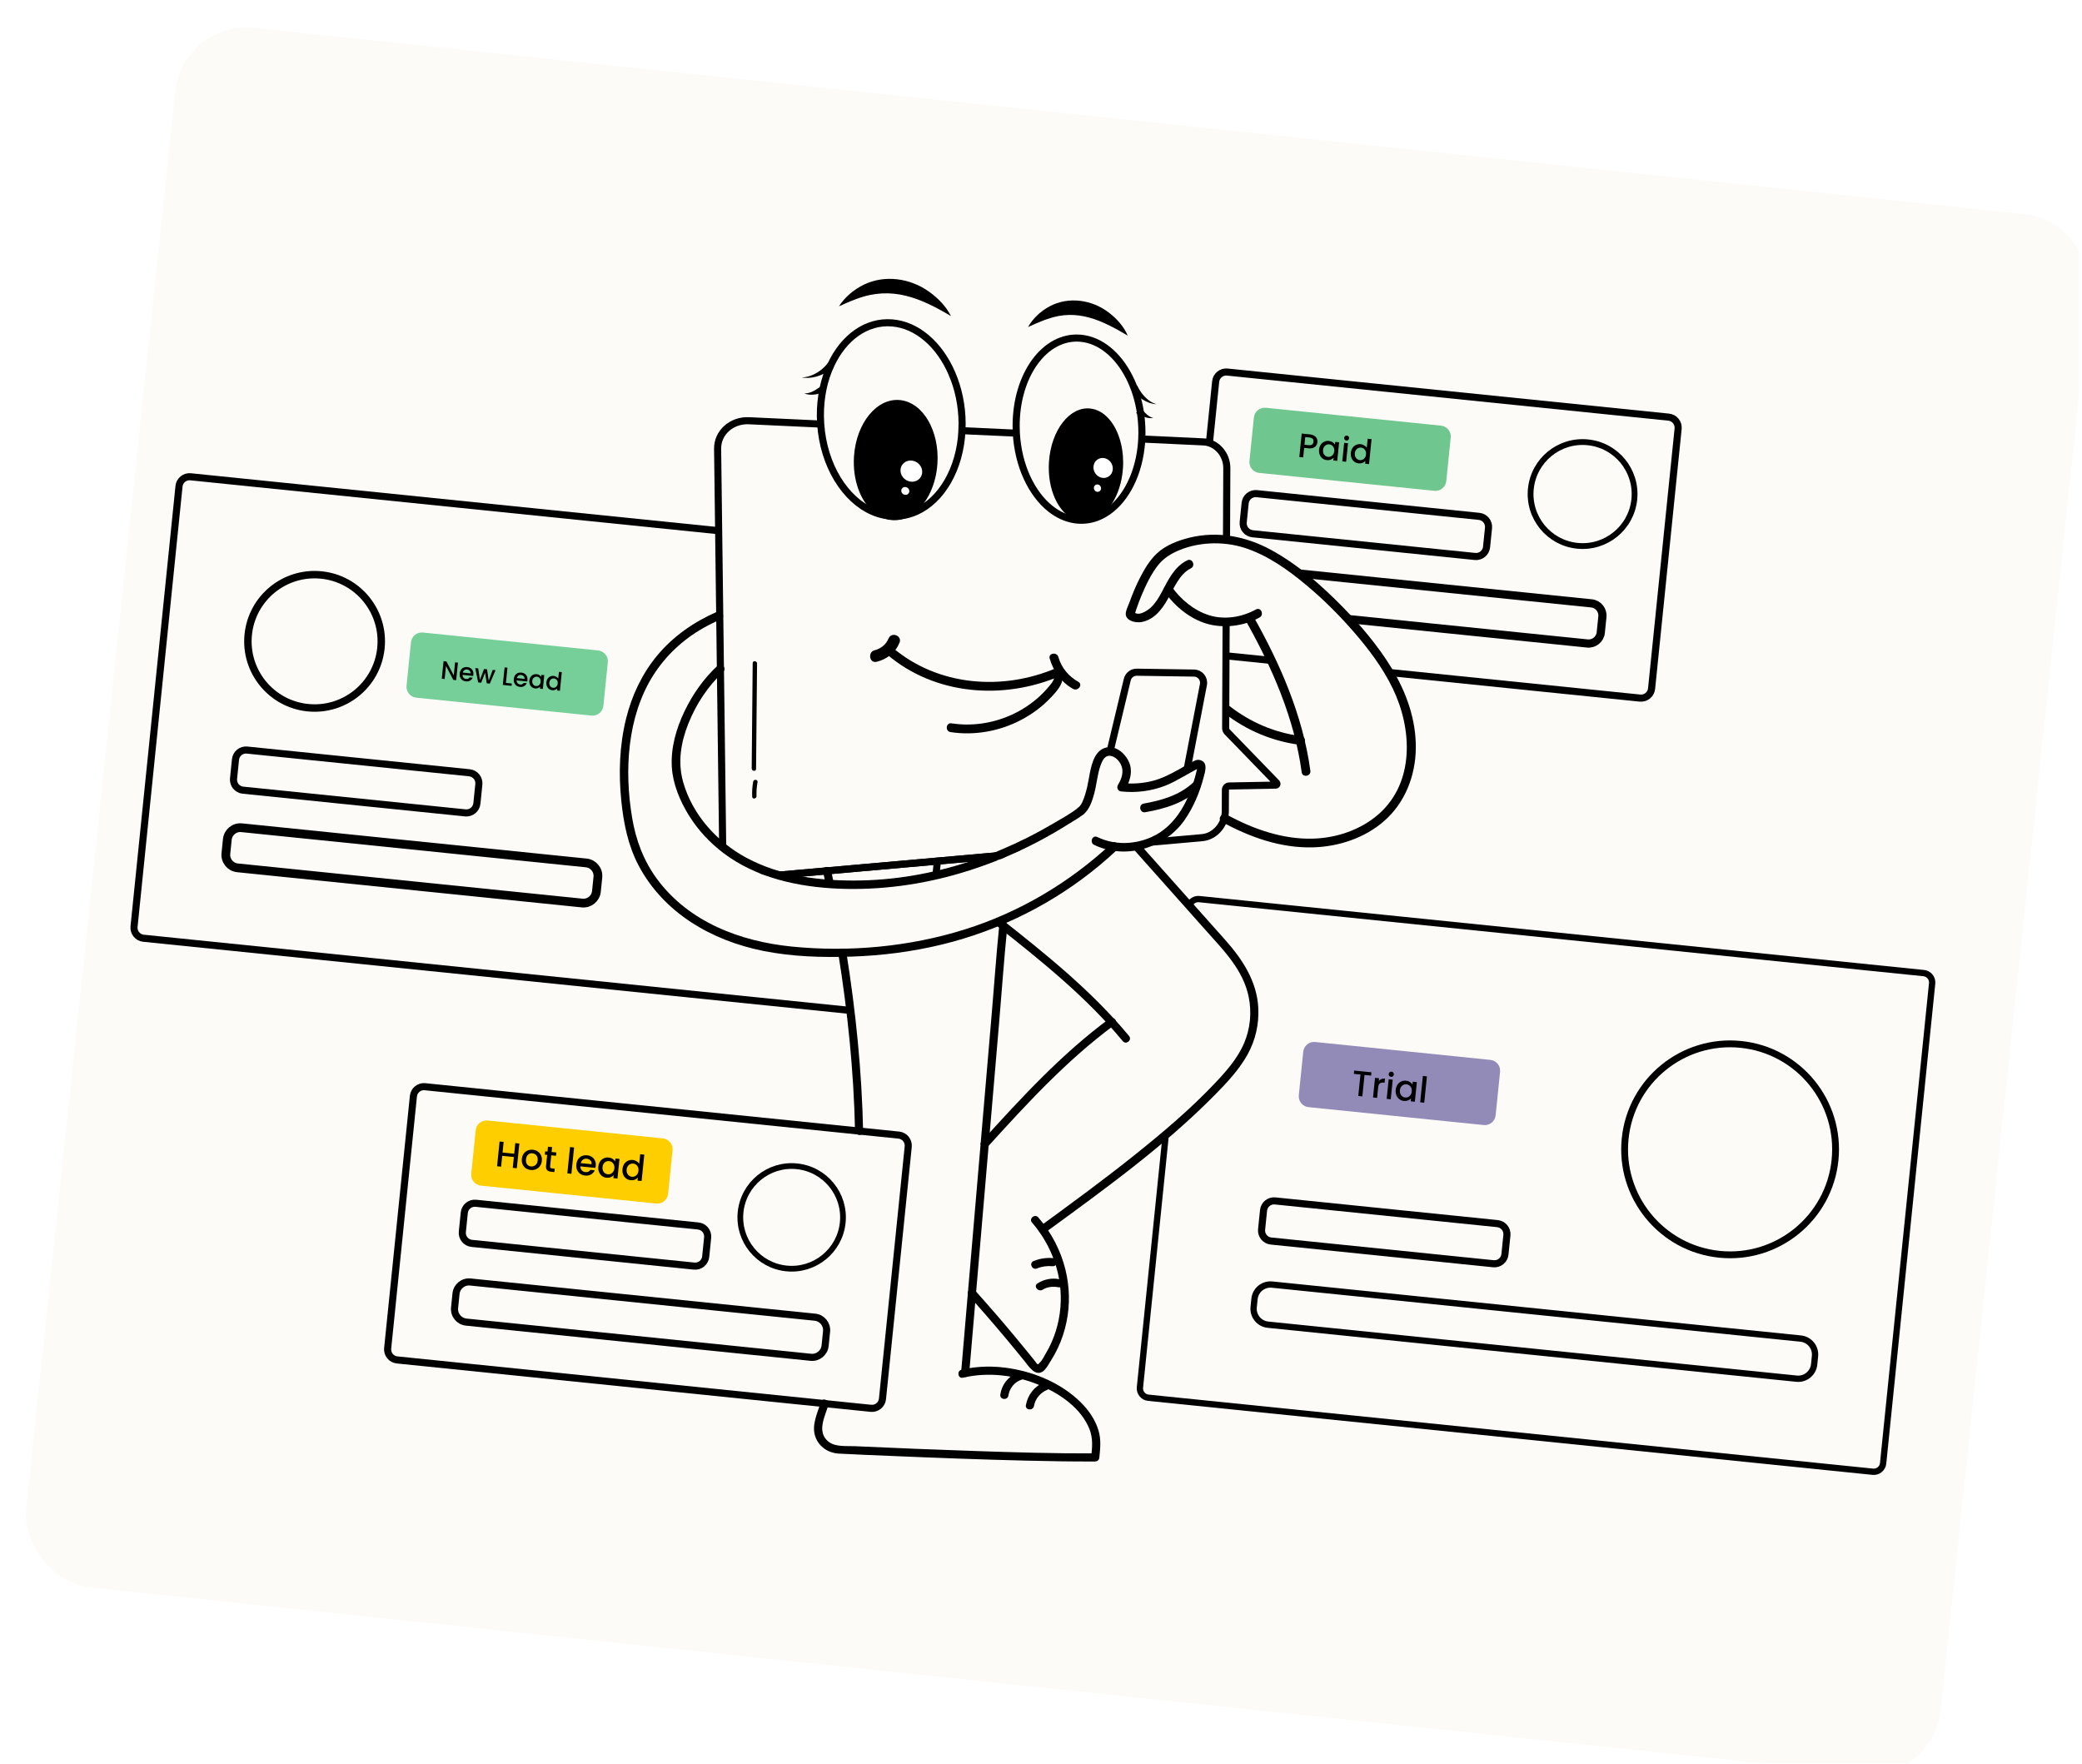 <svg width="582" height="493" viewBox="0 0 582 493" fill="none" xmlns="http://www.w3.org/2000/svg">
<g clip-path="url(#clip0_124_10471)">
<g filter="url(#filter0_d_124_10471)">
<rect x="46.062" y="0.695" width="538.153" height="438.321" rx="20" transform="rotate(6.005 46.062 0.695)" fill="#FDFBF8"/>
</g>
<g clip-path="url(#clip1_124_10471)">
<path d="M284.105 121.079L268.904 120.38L268.902 120.379" stroke="black" stroke-width="1.968" stroke-miterlimit="10"/>
<path d="M318.97 125.109C317.982 133.574 314.058 140.493 308.737 143.611C308.45 143.78 308.16 143.938 307.866 144.081C306.042 144.99 304.075 145.462 302.015 145.415C301.497 145.404 300.982 145.359 300.473 145.285C298.013 144.922 295.683 143.836 293.591 142.166C288.339 137.97 284.605 130.131 284.105 121.079C284.072 120.433 284.054 119.786 284.052 119.13C284.009 104.757 292.128 93.731 301.976 94.534C307.594 94.992 312.534 99.215 315.667 105.386C317.138 108.278 318.208 111.597 318.767 115.153C319.059 117.023 319.215 118.957 319.212 120.94C319.213 121.539 319.197 122.128 319.17 122.714C319.129 123.523 319.062 124.322 318.97 125.109Z" stroke="black" stroke-width="1.983" stroke-miterlimit="10"/>
<path d="M256.088 142.993C254.715 143.606 253.272 144.013 251.77 144.189C251.114 144.267 250.441 144.3 249.76 144.285C248.894 144.266 248.043 144.171 247.207 144.007C246.116 143.792 245.05 143.458 244.014 143.013C236.194 139.658 230.21 130.046 229.418 118.533C229.366 117.804 229.34 117.062 229.33 116.316C229.304 113.668 229.559 111.117 230.058 108.723C230.558 106.301 231.312 104.046 232.271 101.998L232.271 101.993C235.815 94.385 242.182 89.669 249.382 90.259C256.482 90.835 262.643 96.432 266.07 104.332C266.07 104.334 266.072 104.334 266.069 104.336C267.88 108.5 268.924 113.307 268.948 118.354C268.949 118.372 268.949 118.389 268.947 118.409C268.947 118.409 268.947 118.41 268.947 118.413C268.951 119.077 268.936 119.733 268.902 120.38L268.904 120.38C268.375 131.038 263.229 139.805 256.088 142.993Z" stroke="black" stroke-width="1.983" stroke-miterlimit="10"/>
<path d="M265.832 88.353C257.267 83.262 249.368 79.881 239.592 83.497C239.294 83.615 238.393 83.956 238.093 84.061C237.593 84.282 237.1 84.494 236.586 84.701C235.911 84.996 235.249 85.326 234.523 85.606C236.189 83.046 238.608 80.983 241.467 79.571C247.38 76.713 254.481 77.777 259.729 81.548C262.234 83.346 264.448 85.59 265.832 88.355L265.832 88.353Z" fill="black"/>
<path d="M315.246 93.812C308.052 89.542 301.189 86.18 292.836 89.162C291.627 89.546 290.415 90.082 289.247 90.576C288.641 90.848 288.039 91.148 287.38 91.402C288.751 88.99 290.852 87.014 293.407 85.63C298.751 82.788 305.285 83.772 309.994 87.396C312.214 89.104 314.135 91.231 315.244 93.81L315.246 93.812Z" fill="black"/>
<path d="M233.015 102.65C230.746 104.604 227.716 105.897 224.695 105.578L224.123 105.508C224.32 105.491 224.79 105.445 224.979 105.429C225.16 105.401 225.626 105.3 225.812 105.267C228.094 104.667 230.122 103.207 231.527 101.338L233.015 102.652L233.015 102.65Z" fill="black"/>
<path d="M230.558 109.577C228.761 110.17 226.585 110.732 224.782 109.94C226.387 110.059 227.813 109.144 229.068 108.258C229.239 108.13 229.427 107.986 229.566 107.861L230.56 109.58L230.558 109.577Z" fill="black"/>
<path d="M317.885 107.746C318.683 109.47 319.889 111.054 321.472 112.136C322.016 112.503 322.623 112.778 323.267 112.987C320.412 112.809 317.927 110.916 316.174 108.754L317.885 107.746Z" fill="black"/>
<path d="M318.933 113.991C319.569 114.884 320.362 115.786 321.303 116.382C321.626 116.578 321.978 116.745 322.381 116.789C321.583 117.026 320.683 116.806 319.906 116.546C319.08 116.256 318.344 115.909 317.58 115.445L318.93 113.993L318.933 113.991Z" fill="black"/>
<path d="M217.53 244.632L231.19 243.42L232.168 243.335L240.649 242.584L262.037 240.69L275.332 239.513L278.862 239.201L278.865 239.201" stroke="black" stroke-width="1.983" stroke-miterlimit="10"/>
<path d="M319.17 122.713L319.588 122.731L336.429 123.519C340.042 123.687 342.956 126.989 342.943 130.851L342.856 150.859" stroke="black" stroke-width="1.983" stroke-miterlimit="10"/>
<path d="M342.752 173.837L342.716 181.697L342.711 182.612L342.709 183.309L342.621 203.517C342.621 203.913 342.768 204.284 343.023 204.552L356.882 218.863C357.081 219.069 356.927 219.446 356.639 219.454L345.418 219.665L343.575 219.7C343.02 219.71 342.554 220.211 342.548 220.801L342.524 226.719C342.521 227.406 342.423 228.078 342.241 228.72C341.427 231.607 338.949 233.883 336.035 234.139L321.46 235.43" stroke="black" stroke-width="1.983" stroke-miterlimit="10"/>
<path d="M202.017 236.779L201.991 234.635L201.797 219.415L201.538 198.946L201.531 198.387L201.472 193.922L201.383 186.95L200.892 148.342L200.601 125.452C200.549 120.904 204.516 117.378 209.377 117.605L229.418 118.533" stroke="black" stroke-width="1.983" stroke-miterlimit="10"/>
<path d="M295.365 186.701C280.246 193.196 262.175 191.818 249.412 180.94C248.204 179.912 246.761 181.906 247.96 182.929C261.381 194.366 280.509 195.76 296.385 188.942C297.841 188.317 296.824 186.076 295.365 186.701Z" fill="black"/>
<path d="M294.532 188.861C295.165 189.824 293.447 191.589 292.903 192.239C291.989 193.325 290.986 194.328 289.91 195.254C287.749 197.115 285.331 198.641 282.735 199.82C277.492 202.198 271.661 203.056 265.968 202.188C264.402 201.949 264.155 204.396 265.718 204.635C272.426 205.659 279.419 204.397 285.418 201.246C288.332 199.717 291.028 197.764 293.329 195.408C295.295 193.393 298.385 190.259 296.441 187.308C295.57 185.985 293.669 187.549 294.534 188.862L294.532 188.861Z" fill="black"/>
<path d="M301.426 190.574C298.731 189.072 296.704 186.642 295.86 183.653C295.435 182.148 293.002 182.535 293.432 184.063C294.448 187.651 296.692 190.731 299.975 192.56C301.344 193.323 302.807 191.343 301.427 190.572L301.426 190.574Z" fill="black"/>
<path d="M313.494 134.003C313.328 134.822 313.121 135.617 312.878 136.378C311.809 139.721 310.026 142.44 307.865 144.081C306.966 144.771 306.001 145.268 304.995 145.548C304.227 145.764 303.434 145.851 302.631 145.794C302.071 145.754 301.521 145.649 300.992 145.471C300.818 145.416 300.643 145.354 300.472 145.284C295.853 143.428 292.713 136.762 293.228 129.08C293.819 120.243 299.013 113.573 304.761 114.187C306.559 114.378 308.197 115.263 309.575 116.657C310.853 117.947 311.908 119.677 312.663 121.698C312.978 122.541 313.242 123.436 313.449 124.37C313.653 125.303 313.8 126.277 313.883 127.282C313.981 128.452 313.994 129.663 313.91 130.895C313.838 131.966 313.695 133.002 313.494 134.003Z" fill="black"/>
<path d="M305.676 130.354C305.52 131.884 306.605 133.322 308.096 133.566C309.579 133.809 310.904 132.772 311.059 131.252C311.214 129.733 310.142 128.295 308.66 128.042C307.172 127.789 305.833 128.822 305.677 130.352L305.676 130.354Z" fill="white"/>
<path d="M305.79 136.288C305.732 136.853 306.133 137.382 306.683 137.467C307.234 137.553 307.725 137.168 307.783 136.605C307.84 136.043 307.442 135.515 306.892 135.426C306.342 135.338 305.848 135.723 305.79 136.288Z" fill="white"/>
<path d="M256.089 142.993C254.873 144.031 253.526 144.769 252.104 145.138C251.242 145.369 250.348 145.458 249.442 145.395C248.811 145.353 248.189 145.237 247.593 145.048C246.297 144.661 245.093 143.962 244.015 143.013C240.483 139.903 238.304 134.095 238.723 127.612C239.332 118.218 245.147 111.154 251.63 111.831C258.023 112.501 262.649 120.456 262.045 129.608C261.669 135.323 259.342 140.224 256.089 142.993Z" fill="black"/>
<path d="M251.946 137.048C251.885 137.645 252.337 138.208 252.956 138.301C253.574 138.394 254.123 137.987 254.183 137.393C254.244 136.798 253.795 136.235 253.176 136.14C252.558 136.045 252.007 136.451 251.946 137.048Z" fill="white"/>
<path d="M251.734 131.203C251.569 132.824 252.795 134.353 254.469 134.616C256.137 134.877 257.616 133.785 257.78 132.174C257.944 130.564 256.733 129.038 255.067 128.767C253.396 128.492 251.9 129.583 251.734 131.203Z" fill="white"/>
<path d="M210.406 185.356C210.314 195.171 210.219 204.986 210.127 214.803C210.118 215.588 211.343 215.721 211.35 214.928C211.442 205.113 211.537 195.298 211.63 185.481C211.638 184.696 210.413 184.563 210.406 185.356Z" fill="black"/>
<path d="M210.538 218.493C210.287 219.892 210.206 221.286 210.266 222.706C210.3 223.493 211.513 223.283 211.479 222.501C211.424 221.197 211.532 219.903 211.762 218.618C211.901 217.838 210.677 217.718 210.538 218.493Z" fill="black"/>
<path d="M248.39 178.457C247.714 180.109 246.25 181.322 244.521 181.744C242.482 182.238 243.007 185.479 245.068 184.979C247.936 184.283 250.321 182.405 251.451 179.647C252.252 177.689 249.193 176.506 248.393 178.457L248.39 178.457Z" fill="black"/>
<path d="M278.378 258.574C290.925 268.458 303.64 278.649 313.855 291.017C314.788 292.146 316.55 290.711 315.617 289.582C305.282 277.071 292.413 266.741 279.72 256.741C278.569 255.834 277.234 257.674 278.381 258.577L278.378 258.574Z" fill="black"/>
<path d="M276.235 320.409C287.221 308.306 298.354 296.219 311.559 286.48C312.738 285.611 311.298 283.852 310.124 284.718C296.767 294.571 285.513 306.826 274.401 319.069C273.418 320.153 275.263 321.482 276.238 320.409L276.235 320.409Z" fill="black"/>
<path d="M292.175 344.526C308.617 332.509 325.386 320.488 339.716 305.93C343.057 302.535 346.46 298.901 348.768 294.701C350.948 290.737 351.966 286.289 351.742 281.773C351.37 274.252 347.274 268.09 342.431 262.655C334.456 253.702 326.481 244.75 318.505 235.798C317.534 234.707 315.768 236.139 316.744 237.233C323.535 244.855 330.323 252.477 337.111 260.099C342.054 265.648 347.52 271.087 349.061 278.663C349.939 282.988 349.508 287.477 347.79 291.545C345.954 295.887 342.643 299.592 339.429 302.978C332.626 310.144 324.994 316.58 317.291 322.749C308.639 329.68 299.684 336.223 290.735 342.765C289.551 343.63 290.992 345.387 292.17 344.526L292.175 344.526Z" fill="black"/>
<path d="M288.485 341.718C294.125 348.261 297.151 356.792 296.428 365.447C296.053 369.944 294.693 374.374 292.375 378.255C291.877 379.092 291.286 380.376 290.532 380.997C290.23 381.245 290.441 381.41 289.963 381.268C289.85 381.234 289.404 380.568 289.378 380.533C288.985 380.043 288.592 379.555 288.2 379.065C286.672 377.17 285.129 375.287 283.569 373.419C279.985 369.119 276.317 364.887 272.579 360.719L272.827 361.553C272.976 360.097 270.715 359.864 270.566 361.322C270.466 362.306 271.809 363.267 272.394 363.927C273.39 365.048 274.383 366.175 275.368 367.307C277.231 369.446 279.074 371.6 280.897 373.774C282.764 376 284.612 378.246 286.436 380.507C287.531 381.865 289.459 384.945 291.619 383.259C292.541 382.54 293.255 381.141 293.866 380.165C294.534 379.098 295.144 377.991 295.686 376.855C296.812 374.497 297.618 372.002 298.144 369.445C299.125 364.674 299 359.654 297.843 354.926C296.515 349.507 293.884 344.515 290.243 340.293C289.288 339.187 287.524 340.619 288.482 341.728L288.485 341.718Z" fill="black"/>
<path d="M289.865 354.555C291.261 353.987 292.714 353.8 294.212 353.928C295.709 354.056 295.903 351.794 294.443 351.667C292.545 351.503 290.689 351.768 288.924 352.485C287.569 353.037 288.511 355.104 289.865 354.555Z" fill="black"/>
<path d="M291.456 360.494C292.786 359.658 294.381 359.531 295.892 359.819C297.403 360.107 297.549 357.832 296.123 357.558C293.977 357.146 291.861 357.573 290.022 358.73C288.785 359.509 290.233 361.261 291.457 360.491L291.456 360.494Z" fill="black"/>
<path d="M279.333 258.659C278.515 266.669 277.963 274.716 277.278 282.739C276.592 290.762 275.886 299.026 275.193 307.172C273.803 323.444 272.416 339.716 271.024 355.988C270.235 365.218 269.448 374.447 268.661 383.677C268.537 385.133 270.798 385.369 270.922 383.908C272.311 367.596 273.708 351.282 275.102 334.969C276.493 318.684 277.883 302.402 279.272 286.117C280.045 277.045 280.67 267.947 281.595 258.887C281.744 257.431 279.483 257.198 279.334 258.656L279.333 258.659Z" fill="black"/>
<path d="M233.071 246.89C232.822 245.67 232.569 244.45 232.312 243.232C232.013 241.807 229.767 242.173 230.07 243.611C230.327 244.829 230.58 246.05 230.829 247.269C231.121 248.699 233.364 248.329 233.071 246.89Z" fill="black"/>
<path d="M234.33 266.469C236.954 282.866 238.663 299.423 239.014 316.031C239.045 317.476 241.307 317.724 241.276 316.262C240.918 299.446 239.226 282.693 236.57 266.089C236.339 264.646 234.095 265.018 234.328 266.469L234.33 266.469Z" fill="black"/>
<path d="M229.448 391.918C228.489 395.087 226.701 398.499 228.002 401.812C229.058 404.497 231.617 406.148 234.447 406.306C239.316 406.575 244.194 406.752 249.066 406.96C261.679 407.497 274.298 407.972 286.921 408.274C293.297 408.428 299.675 408.543 306.053 408.512C306.666 408.508 307.231 408.162 307.299 407.497C307.564 404.898 307.843 402.438 307.083 399.881C306.19 396.877 304.377 394.221 302.165 392.029C296.886 386.797 289.634 383.665 282.361 382.48C277.879 381.75 273.238 381.813 268.808 382.844C267.392 383.174 267.756 385.42 269.188 385.086C276.394 383.411 284.043 384.395 290.817 387.265C296.403 389.633 302.231 393.629 304.552 399.476C305.585 402.077 305.311 404.561 305.035 407.263L306.282 406.248C294.986 406.301 283.683 405.958 272.394 405.579C261.105 405.2 250.14 404.748 239.018 404.24C236.628 404.132 233.499 404.525 231.543 402.93C228.249 400.243 230.584 395.976 231.565 392.738C231.986 391.344 229.871 390.512 229.446 391.913L229.448 391.918Z" fill="black"/>
<path d="M281.895 390.056C282.194 387.974 283.701 386.168 285.746 385.592C287.138 385.201 286.779 382.953 285.366 383.35C282.306 384.21 280.088 386.659 279.634 389.825C279.426 391.275 281.688 391.503 281.895 390.056Z" fill="black"/>
<path d="M289.041 392.988C289.421 390.886 290.874 389.229 292.834 388.44C294.19 387.893 293.249 385.824 291.893 386.37C289.162 387.469 287.301 389.88 286.78 392.757C286.519 394.197 288.783 394.421 289.041 392.988Z" fill="black"/>
<path d="M301.409 225.756C299.335 227.446 296.81 228.783 294.511 230.138C292.211 231.493 289.673 232.883 287.186 234.133C284.7 235.382 282.339 236.466 279.861 237.509C279.579 237.629 279.291 237.738 279.011 237.863C278.367 238.148 279.453 237.68 278.665 238.032C278.155 238.262 277.595 238.435 277.073 238.639C275.772 239.146 274.464 239.634 273.146 240.095C262.752 243.732 251.752 245.877 240.732 246.107C229.831 246.334 218.44 245.015 208.702 239.792C200.408 235.342 193.526 227.716 190.955 218.554C189.407 213.035 190.335 207.48 192.435 202.227C194.581 196.853 197.866 191.802 202.13 187.868C203.247 186.838 201.758 184.997 200.634 186.032C196.716 189.645 193.611 194.073 191.318 198.873C189.028 203.667 187.48 209.052 187.801 214.404C188.087 219.159 190.086 223.915 192.573 227.92C195.089 231.973 198.381 235.524 202.182 238.407C211.401 245.399 223.143 247.946 234.501 248.403C246.144 248.873 257.826 247.267 268.977 243.917C272.041 242.996 275.069 241.96 278.052 240.794C278.34 240.68 278.631 240.568 278.918 240.452C278.64 240.364 278.687 240.337 279.06 240.367L279.353 240.276C280.133 240.074 280.946 239.62 281.686 239.303C283.168 238.665 284.635 237.999 286.091 237.302C289.016 235.902 291.883 234.387 294.688 232.76C296.126 231.925 297.549 231.064 298.955 230.179C300.263 229.355 301.701 228.568 302.901 227.59C304.101 226.612 302.589 224.791 301.405 225.753L301.409 225.756Z" fill="black"/>
<path d="M200.469 170.993C193.985 173.807 188.11 177.893 183.597 183.367C179.429 188.421 176.599 194.487 175.026 200.827C173.151 208.388 172.889 216.259 173.692 223.987C174.336 230.177 175.567 236.329 178.492 241.88C185.493 255.166 198.915 262.894 213.291 265.784C221.391 267.413 229.745 267.665 237.983 267.391C246.496 267.108 254.985 266.034 263.267 264.021C279.485 260.081 294.643 252.5 307.462 241.801C309.097 240.435 310.69 239.023 312.248 237.57C313.36 236.536 311.869 234.692 310.752 235.733C298.993 246.683 285.027 254.987 269.677 259.799C254.256 264.634 237.478 266.187 221.405 264.59C206.928 263.151 192.541 257.731 183.657 245.684C179.894 240.579 177.752 234.819 176.708 228.602C175.574 221.857 175.261 214.946 176.076 208.147C176.892 201.349 178.927 194.566 182.626 188.735C186.095 183.266 190.913 178.773 196.541 175.577C198.129 174.676 199.771 173.874 201.448 173.147C202.845 172.541 201.869 170.384 200.466 170.992L200.469 170.993Z" fill="black"/>
<path d="M366.297 215.444C364.241 200.157 357.833 185.44 350.267 172.121C349.491 170.756 347.242 171.76 348.029 173.141C355.496 186.287 361.844 200.766 363.874 215.856C364.084 217.426 366.512 217.018 366.299 215.446L366.297 215.444Z" fill="black"/>
<path d="M331.877 156.616C328.292 158.406 326.608 161.986 324.829 165.365C324.001 166.934 323.048 168.546 321.741 169.772C320.702 170.744 318.097 172.476 316.857 170.933L317.051 172.154C317.851 169.459 318.883 166.812 320.053 164.259C320.978 162.247 322.021 160.273 323.334 158.484C324.767 156.531 326.501 155.244 328.693 154.214C334.496 151.483 341.709 151.169 347.802 153.102C354.288 155.156 360.036 159.262 365.208 163.583C369.865 167.474 374.191 171.778 378.182 176.347C382.473 181.258 386.467 186.528 389.32 192.417C394.764 203.646 395.523 218.678 385.371 227.58C380.374 231.961 373.672 234.219 367.075 234.413C358.605 234.661 350.312 231.752 342.971 227.728C341.598 226.977 340.135 228.957 341.519 229.714C349.322 233.99 358.003 237.097 367.011 236.852C374.185 236.657 381.475 234.256 386.925 229.487C392.758 224.38 395.668 216.893 395.774 209.226C395.885 201.166 393.126 193.479 388.961 186.664C385.13 180.397 380.325 174.741 375.186 169.511C369.264 163.481 362.758 157.764 355.305 153.705C348.324 149.901 340.36 148.37 332.541 150.282C329.31 151.072 325.775 152.418 323.331 154.754C321.358 156.642 319.94 159.027 318.7 161.438C317.546 163.676 316.578 166.013 315.723 168.381C315.392 169.3 314.366 171.205 314.787 172.22C315.413 173.738 317.584 174.086 318.986 173.885C320.595 173.656 322.122 172.774 323.297 171.679C325.999 169.166 327.18 165.681 329.104 162.631C330.078 161.084 331.237 159.686 332.9 158.857C334.312 158.151 333.302 155.909 331.879 156.619L331.877 156.616Z" fill="black"/>
<path d="M342.34 199.407C348.526 204.205 355.712 207.206 363.475 208.212C365.047 208.414 365.295 205.967 363.725 205.764C356.379 204.814 349.641 201.957 343.789 197.418C342.533 196.444 341.089 198.436 342.338 199.404L342.34 199.407Z" fill="black"/>
<path d="M305.857 236.16C314.67 240.398 325.678 237.091 331.162 229.172C333.656 225.572 335.392 221.407 336.487 217.176C336.898 215.594 337.731 213.11 335.523 212.471C334.519 212.181 333.738 212.719 332.893 213.192C331.721 213.846 330.546 214.5 329.372 215.154C327.03 216.458 324.698 217.654 322.079 218.304C319.298 218.997 316.455 219.169 313.608 218.858L314.445 220.734C315.737 218.638 316.597 216.179 315.864 213.738C315.016 210.906 311.915 207.998 308.761 209.083C305.606 210.168 304.901 214.698 304.38 217.595C304.106 219.122 303.8 220.639 303.325 222.118C302.931 223.339 302.438 224.918 301.405 225.762C300.221 226.727 301.717 228.561 302.901 227.599C304.576 226.235 305.344 223.796 305.883 221.793C306.577 219.206 306.749 216.462 307.649 213.937C308.096 212.687 308.821 211.033 310.419 211.273C311.744 211.472 312.829 212.614 313.372 213.782C314.239 215.656 313.566 217.672 312.538 219.34C312.075 220.091 312.431 221.112 313.375 221.216C317.581 221.675 321.84 221.131 325.785 219.595C327.583 218.896 329.241 217.935 330.922 216.999C331.908 216.449 332.896 215.9 333.882 215.348C334.102 215.224 334.419 215.098 334.608 214.942C334.617 214.936 335.086 214.504 334.817 214.667L334.688 214.579C334.653 214.749 334.619 214.916 334.581 215.085C334.516 215.383 334.449 215.678 334.377 215.974C332.612 223.136 329.011 230.772 321.951 233.948C317.114 236.125 311.531 236.27 306.72 233.956C305.344 233.294 304.497 235.507 305.862 236.163L305.857 236.16Z" fill="black"/>
<path d="M320.134 227.034C325.569 226.086 331.109 224.434 335.2 220.544C336.342 219.459 334.797 217.543 333.647 218.637C329.846 222.25 324.772 223.725 319.724 224.609C318.168 224.88 318.568 227.307 320.134 227.034Z" fill="black"/>
<path d="M351.08 170.355C347.133 172.541 342.271 173.325 337.909 171.947C333.731 170.628 329.979 167.485 327.496 163.935C326.587 162.636 324.684 164.197 325.589 165.489C328.355 169.443 332.703 173.016 337.396 174.355C342.088 175.695 347.66 175.055 352.1 172.595C353.476 171.833 352.469 169.587 351.08 170.357L351.08 170.355Z" fill="black"/>
<path d="M310.3 210.054L315.116 189.968C315.413 188.735 316.522 187.874 317.791 187.892L333.787 188.138C335.471 188.164 336.723 189.704 336.403 191.358L331.823 215.14" stroke="black" stroke-width="1.983" stroke-miterlimit="10"/>
<path d="M278.862 239.202C273.242 241.477 267.479 243.307 261.633 244.643C252.603 246.718 243.374 247.625 234.163 247.209C233.425 247.176 232.687 247.135 231.949 247.079C227.077 246.745 222.21 245.998 217.53 244.633L231.19 243.421L232.168 243.336L240.649 242.585L262.037 240.691L275.332 239.514L278.862 239.202Z" stroke="black" stroke-width="1.983" stroke-miterlimit="10"/>
<path d="M261.634 244.644L262.037 240.691" stroke="black" stroke-width="1.983" stroke-miterlimit="10"/>
<path d="M355.325 184.599L342.712 183.311" stroke="black" stroke-width="1.983" stroke-miterlimit="10"/>
<path d="M200.892 148.344L53.278 133.27C51.662 133.105 50.206 134.291 50.041 135.906L37.469 259.019C37.304 260.634 38.49 262.091 40.106 262.256L237.719 282.436" stroke="black" stroke-width="1.983" stroke-miterlimit="10"/>
<path d="M86.046 197.811C96.288 198.857 105.439 191.402 106.485 181.16C107.53 170.918 100.075 161.767 89.833 160.721C79.591 159.675 70.44 167.13 69.394 177.372C68.348 187.614 75.803 196.765 86.046 197.811Z" stroke="black" stroke-width="2.079" stroke-miterlimit="10"/>
<path d="M131.219 216.004L69.065 209.657C67.443 209.492 65.994 210.672 65.828 212.294L65.283 217.632C65.117 219.253 66.298 220.702 67.92 220.868L130.075 227.215C131.696 227.381 133.145 226.2 133.311 224.578L133.856 219.241C134.022 217.619 132.841 216.17 131.219 216.004Z" stroke="black" stroke-width="1.983" stroke-miterlimit="10"/>
<path d="M163.875 241.204L67.542 231.366C65.541 231.162 63.752 232.619 63.548 234.62L63.143 238.583C62.939 240.584 64.396 242.373 66.397 242.577L162.73 252.414C164.732 252.619 166.52 251.162 166.725 249.16L167.129 245.198C167.334 243.196 165.877 241.408 163.875 241.204Z" stroke="black" stroke-width="2.448" stroke-miterlimit="10"/>
<path d="M167.188 181.806L118.222 176.805C116.55 176.634 115.056 177.851 114.885 179.523L113.644 191.679C113.473 193.351 114.69 194.844 116.362 195.015L165.329 200.015C167.001 200.186 168.494 198.969 168.665 197.297L169.906 185.142C170.077 183.47 168.86 181.976 167.188 181.806Z" fill="#76CE99"/>
<path d="M127.515 190.121L126.713 190.039L124.671 186.138L124.297 189.793L123.495 189.711L123.995 184.81L124.798 184.892L126.841 188.786L127.213 185.139L128.016 185.221L127.515 190.121ZM132.333 188.557C132.318 188.703 132.296 188.833 132.265 188.949L129.3 188.646C129.292 188.958 129.382 189.219 129.569 189.428C129.756 189.636 130 189.756 130.301 189.787C130.733 189.831 131.056 189.681 131.272 189.338L132.138 189.427C131.984 189.771 131.74 190.043 131.407 190.241C131.079 190.435 130.687 190.509 130.232 190.463C129.861 190.425 129.536 190.309 129.257 190.114C128.983 189.916 128.777 189.657 128.639 189.34C128.506 189.018 128.46 188.657 128.5 188.258C128.541 187.859 128.657 187.518 128.847 187.234C129.042 186.945 129.294 186.734 129.602 186.599C129.914 186.465 130.261 186.417 130.641 186.456C131.007 186.494 131.325 186.607 131.595 186.796C131.865 186.984 132.065 187.233 132.195 187.54C132.326 187.843 132.372 188.182 132.333 188.557ZM131.521 188.218C131.547 187.922 131.465 187.674 131.277 187.475C131.089 187.275 130.842 187.16 130.537 187.129C130.26 187.1 130.014 187.165 129.798 187.324C129.583 187.477 129.442 187.702 129.374 187.999L131.521 188.218ZM138.522 187.325L136.922 191.082L136.077 190.996L135.588 188.05L134.514 190.836L133.669 190.75L132.854 186.746L133.671 186.83L134.162 190.032L135.304 186.996L136.142 187.082L136.614 190.268L137.734 187.245L138.522 187.325ZM141.424 190.887L143.079 191.056L143.012 191.704L140.555 191.453L141.055 186.559L141.857 186.641L141.424 190.887ZM147.448 190.101C147.433 190.246 147.41 190.377 147.379 190.492L144.415 190.189C144.406 190.502 144.496 190.762 144.683 190.971C144.871 191.18 145.115 191.3 145.415 191.33C145.847 191.374 146.171 191.225 146.386 190.882L147.252 190.97C147.098 191.315 146.855 191.586 146.521 191.785C146.193 191.979 145.801 192.053 145.346 192.006C144.975 191.968 144.65 191.852 144.371 191.658C144.098 191.459 143.892 191.201 143.753 190.883C143.62 190.561 143.574 190.201 143.615 189.802C143.655 189.403 143.771 189.061 143.961 188.777C144.157 188.489 144.408 188.277 144.716 188.143C145.029 188.008 145.375 187.961 145.755 188C146.121 188.037 146.44 188.15 146.71 188.339C146.98 188.528 147.18 188.776 147.309 189.083C147.44 189.386 147.486 189.725 147.448 190.101ZM146.635 189.762C146.661 189.465 146.58 189.217 146.391 189.018C146.203 188.819 145.956 188.703 145.651 188.672C145.374 188.644 145.128 188.709 144.913 188.867C144.698 189.021 144.556 189.246 144.488 189.542L146.635 189.762ZM147.962 190.231C148.002 189.842 148.117 189.505 148.307 189.221C148.502 188.937 148.746 188.727 149.04 188.591C149.339 188.451 149.658 188.398 149.996 188.433C150.301 188.464 150.56 188.552 150.773 188.697C150.991 188.838 151.159 189.004 151.276 189.197L151.334 188.633L152.144 188.716L151.748 192.596L150.938 192.513L150.997 191.936C150.842 192.105 150.641 192.239 150.394 192.337C150.147 192.435 149.873 192.469 149.572 192.438C149.239 192.404 148.943 192.288 148.683 192.091C148.424 191.889 148.227 191.627 148.094 191.305C147.966 190.979 147.922 190.621 147.962 190.231ZM151.136 190.57C151.164 190.302 151.131 190.064 151.038 189.855C150.951 189.647 150.823 189.482 150.655 189.361C150.487 189.239 150.3 189.168 150.093 189.147C149.887 189.126 149.689 189.158 149.5 189.243C149.312 189.323 149.151 189.456 149.018 189.642C148.891 189.823 148.813 190.048 148.786 190.316C148.759 190.583 148.789 190.823 148.876 191.036C148.968 191.25 149.098 191.419 149.265 191.546C149.438 191.668 149.625 191.739 149.827 191.759C150.033 191.781 150.231 191.749 150.42 191.663C150.609 191.578 150.767 191.443 150.895 191.257C151.029 191.066 151.109 190.837 151.136 190.57ZM152.734 190.719C152.774 190.329 152.889 189.992 153.079 189.708C153.274 189.424 153.519 189.215 153.812 189.079C154.111 188.938 154.432 188.886 154.775 188.921C155.028 188.947 155.271 189.028 155.504 189.166C155.742 189.299 155.924 189.465 156.051 189.663L156.242 187.79L157.052 187.873L156.52 193.083L155.71 193.001L155.77 192.416C155.619 192.59 155.42 192.727 155.173 192.825C154.93 192.923 154.659 192.957 154.359 192.927C154.021 192.892 153.719 192.776 153.455 192.578C153.196 192.376 153 192.114 152.866 191.792C152.738 191.466 152.694 191.108 152.734 190.719ZM155.908 191.057C155.936 190.79 155.903 190.551 155.811 190.343C155.723 190.135 155.595 189.97 155.427 189.848C155.259 189.727 155.072 189.655 154.866 189.634C154.659 189.613 154.461 189.645 154.272 189.73C154.084 189.811 153.923 189.944 153.79 190.129C153.663 190.311 153.585 190.535 153.558 190.803C153.531 191.07 153.561 191.311 153.648 191.524C153.74 191.737 153.87 191.907 154.037 192.033C154.21 192.155 154.397 192.226 154.599 192.247C154.805 192.268 155.003 192.236 155.192 192.151C155.381 192.066 155.539 191.93 155.668 191.744C155.801 191.554 155.881 191.325 155.908 191.057Z" fill="black"/>
<path d="M332.457 253.167C332.81 251.991 333.965 251.187 335.233 251.316L537.768 271.999C539.202 272.145 540.255 273.437 540.108 274.871L526.407 409.036C526.261 410.47 524.969 411.525 523.535 411.378L321 390.696C319.563 390.549 318.511 389.255 318.657 387.821L325.876 317.13" stroke="black" stroke-width="1.761" stroke-miterlimit="10"/>
<path d="M480.633 350.594C496.833 352.248 511.306 340.457 512.961 324.257C514.615 308.057 502.823 293.583 486.624 291.929C470.424 290.275 455.95 302.066 454.296 318.266C452.641 334.466 464.433 348.94 480.633 350.594Z" stroke="black" stroke-width="1.909" stroke-miterlimit="10"/>
<path d="M418.601 342.026L356.446 335.679C354.825 335.513 353.376 336.694 353.21 338.316L352.665 343.653C352.499 345.275 353.68 346.724 355.302 346.89L417.456 353.237C419.078 353.402 420.527 352.222 420.693 350.6L421.238 345.263C421.404 343.641 420.223 342.192 418.601 342.026Z" stroke="black" stroke-width="1.983" stroke-miterlimit="10"/>
<path d="M503.362 374.155L355.593 359.065C353.132 358.814 350.933 360.606 350.682 363.067L350.447 365.365C350.196 367.826 351.987 370.025 354.448 370.276L502.217 385.366C504.678 385.617 506.877 383.826 507.128 381.365L507.363 379.067C507.614 376.606 505.823 374.407 503.362 374.155Z" stroke="black" stroke-width="1.761" stroke-miterlimit="10"/>
<path d="M416.611 296.258L367.644 291.257C365.973 291.087 364.479 292.304 364.308 293.975L363.067 306.131C362.896 307.803 364.113 309.296 365.785 309.467L414.751 314.468C416.423 314.638 417.917 313.421 418.088 311.75L419.329 299.594C419.5 297.922 418.283 296.429 416.611 296.258Z" fill="#928BB7"/>
<path d="M383.371 299.73L383.276 300.656L381.436 300.468L380.824 306.456L379.69 306.341L380.302 300.352L378.451 300.163L378.546 299.238L383.371 299.73ZM385.426 302.192C385.62 301.93 385.861 301.737 386.149 301.612C386.443 301.482 386.78 301.435 387.158 301.474L387.038 302.648L386.749 302.619C386.305 302.573 385.955 302.651 385.7 302.853C385.452 303.056 385.299 303.435 385.242 303.992L384.947 306.877L383.813 306.762L384.373 301.28L385.507 301.396L385.426 302.192ZM388.842 301.003C388.637 300.982 388.471 300.895 388.346 300.741C388.221 300.588 388.169 300.408 388.19 300.202C388.211 299.997 388.298 299.831 388.452 299.706C388.605 299.581 388.785 299.529 388.991 299.55C389.19 299.571 389.352 299.658 389.477 299.811C389.602 299.965 389.654 300.144 389.633 300.35C389.612 300.555 389.524 300.721 389.371 300.846C389.217 300.971 389.041 301.023 388.842 301.003ZM389.325 301.786L388.765 307.267L387.631 307.152L388.191 301.67L389.325 301.786ZM390.159 304.615C390.215 304.065 390.378 303.589 390.646 303.187C390.922 302.787 391.267 302.49 391.682 302.298C392.104 302.1 392.554 302.025 393.032 302.074C393.463 302.118 393.829 302.242 394.13 302.447C394.438 302.646 394.675 302.882 394.842 303.153L394.923 302.357L396.067 302.474L395.507 307.956L394.363 307.839L394.446 307.023C394.228 307.262 393.944 307.451 393.594 307.59C393.245 307.728 392.858 307.776 392.434 307.732C391.963 307.684 391.544 307.521 391.177 307.242C390.811 306.957 390.534 306.587 390.346 306.132C390.165 305.671 390.103 305.166 390.159 304.615ZM394.643 305.093C394.682 304.715 394.636 304.379 394.505 304.084C394.381 303.79 394.201 303.557 393.963 303.385C393.726 303.214 393.462 303.113 393.17 303.083C392.878 303.053 392.599 303.099 392.332 303.219C392.066 303.332 391.839 303.52 391.651 303.782C391.471 304.039 391.361 304.356 391.323 304.734C391.284 305.112 391.327 305.451 391.45 305.752C391.58 306.054 391.763 306.294 392 306.472C392.243 306.644 392.508 306.745 392.793 306.774C393.085 306.804 393.364 306.759 393.631 306.638C393.898 306.518 394.122 306.327 394.303 306.064C394.491 305.795 394.605 305.471 394.643 305.093ZM398.883 300.862L398.131 308.224L396.997 308.108L397.748 300.746L398.883 300.862Z" fill="black"/>
<path d="M338.072 123.825L339.828 106.633C339.993 105.018 341.449 103.831 343.065 103.996L466.464 116.598C468.079 116.762 469.265 118.219 469.101 119.834L461.681 192.492C461.516 194.108 460.059 195.294 458.444 195.129L388.316 187.968" stroke="black" stroke-width="1.983" stroke-miterlimit="10"/>
<path d="M440.917 152.559C448.904 153.375 456.039 147.562 456.855 139.575C457.67 131.589 451.857 124.453 443.871 123.638C435.884 122.822 428.749 128.635 427.933 136.622C427.118 144.608 432.931 151.744 440.917 152.559Z" stroke="black" stroke-width="1.621" stroke-miterlimit="10"/>
<path d="M413.46 144.332L351.305 137.984C349.683 137.819 348.234 138.999 348.068 140.621L347.523 145.959C347.358 147.581 348.538 149.03 350.16 149.195L412.315 155.542C413.937 155.708 415.386 154.527 415.551 152.906L416.096 147.568C416.262 145.946 415.081 144.497 413.46 144.332Z" stroke="black" stroke-width="1.983" stroke-miterlimit="10"/>
<path d="M376.852 173.034L443.745 179.865C445.607 180.055 447.287 178.686 447.478 176.824L447.93 172.39C448.121 170.525 446.752 168.845 444.89 168.654L363.076 160.3" stroke="black" stroke-width="2.29" stroke-miterlimit="10"/>
<path d="M402.814 118.979L353.848 113.979C352.176 113.808 350.682 115.025 350.511 116.697L349.27 128.853C349.099 130.524 350.316 132.018 351.988 132.189L400.955 137.189C402.627 137.36 404.12 136.143 404.291 134.471L405.532 122.316C405.703 120.644 404.486 119.15 402.814 118.979Z" fill="#6FC68E"/>
<path d="M368.268 123.606C368.234 123.94 368.123 124.246 367.936 124.526C367.748 124.806 367.472 125.022 367.107 125.175C366.742 125.323 366.289 125.368 365.748 125.313L364.559 125.192L364.287 127.853L363.211 127.743L363.881 121.184L366.146 121.416C366.649 121.467 367.065 121.599 367.393 121.81C367.728 122.016 367.965 122.275 368.105 122.588C368.251 122.902 368.305 123.241 368.268 123.606ZM365.838 124.436C366.247 124.477 366.561 124.417 366.781 124.255C367.002 124.087 367.129 123.833 367.164 123.494C367.237 122.776 366.868 122.376 366.056 122.293L364.867 122.172L364.649 124.314L365.838 124.436ZM368.733 125.656C368.786 125.134 368.941 124.683 369.196 124.302C369.457 123.922 369.784 123.64 370.178 123.458C370.579 123.27 371.006 123.199 371.459 123.246C371.867 123.287 372.215 123.405 372.5 123.6C372.792 123.789 373.017 124.012 373.175 124.27L373.252 123.515L374.338 123.625L373.807 128.825L372.721 128.714L372.8 127.941C372.593 128.167 372.323 128.346 371.992 128.478C371.661 128.609 371.294 128.654 370.891 128.613C370.445 128.568 370.047 128.413 369.699 128.148C369.352 127.878 369.089 127.527 368.91 127.095C368.739 126.658 368.68 126.178 368.733 125.656ZM372.987 126.11C373.024 125.751 372.98 125.432 372.856 125.152C372.739 124.873 372.567 124.652 372.342 124.49C372.117 124.327 371.866 124.231 371.59 124.203C371.313 124.175 371.048 124.218 370.795 124.332C370.542 124.439 370.327 124.617 370.149 124.866C369.978 125.109 369.874 125.41 369.837 125.769C369.801 126.128 369.841 126.45 369.958 126.735C370.081 127.021 370.255 127.248 370.479 127.417C370.711 127.581 370.962 127.676 371.232 127.704C371.509 127.732 371.774 127.689 372.027 127.575C372.28 127.461 372.493 127.28 372.664 127.03C372.843 126.775 372.951 126.468 372.987 126.11ZM376.368 123.137C376.173 123.117 376.016 123.034 375.898 122.888C375.779 122.743 375.73 122.572 375.75 122.377C375.77 122.182 375.852 122.026 375.998 121.907C376.144 121.788 376.314 121.739 376.509 121.759C376.698 121.778 376.851 121.861 376.97 122.006C377.089 122.152 377.138 122.322 377.118 122.517C377.098 122.712 377.015 122.869 376.87 122.988C376.724 123.106 376.557 123.156 376.368 123.137ZM376.826 123.88L376.295 129.079L375.22 128.969L375.751 123.77L376.826 123.88ZM377.617 126.563C377.671 126.041 377.825 125.59 378.08 125.209C378.341 124.829 378.669 124.548 379.062 124.365C379.463 124.177 379.893 124.107 380.352 124.154C380.692 124.188 381.017 124.298 381.329 124.482C381.648 124.661 381.892 124.883 382.062 125.148L382.319 122.638L383.404 122.749L382.691 129.732L381.605 129.622L381.685 128.838C381.484 129.072 381.217 129.255 380.886 129.386C380.561 129.518 380.197 129.564 379.794 129.522C379.341 129.476 378.938 129.321 378.583 129.055C378.236 128.785 377.973 128.434 377.794 128.002C377.623 127.565 377.564 127.086 377.617 126.563ZM381.871 127.017C381.908 126.658 381.864 126.339 381.74 126.06C381.623 125.781 381.451 125.56 381.226 125.397C381.001 125.234 380.75 125.138 380.474 125.11C380.197 125.082 379.932 125.125 379.679 125.239C379.426 125.346 379.211 125.525 379.033 125.774C378.862 126.017 378.758 126.318 378.721 126.676C378.685 127.035 378.725 127.357 378.842 127.642C378.965 127.928 379.139 128.156 379.364 128.325C379.595 128.488 379.846 128.584 380.116 128.611C380.393 128.64 380.658 128.597 380.911 128.483C381.164 128.369 381.377 128.187 381.549 127.938C381.727 127.682 381.835 127.376 381.871 127.017Z" fill="black"/>
<path d="M251.248 317.281L118.802 303.756C117.18 303.59 115.731 304.771 115.565 306.393L108.367 376.888C108.201 378.51 109.381 379.959 111.003 380.124L243.45 393.649C245.072 393.815 246.521 392.635 246.686 391.013L253.885 320.518C254.051 318.896 252.87 317.447 251.248 317.281Z" stroke="black" stroke-width="1.983" stroke-miterlimit="10"/>
<path d="M219.842 354.555C227.727 355.36 234.772 349.621 235.577 341.736C236.382 333.851 230.643 326.806 222.758 326.001C214.873 325.196 207.828 330.935 207.023 338.82C206.217 346.705 211.957 353.75 219.842 354.555Z" stroke="black" stroke-width="1.601" stroke-miterlimit="10"/>
<path d="M195.178 342.685L133.024 336.338C131.402 336.172 129.953 337.353 129.787 338.975L129.242 344.312C129.076 345.934 130.257 347.383 131.879 347.549L194.034 353.896C195.655 354.062 197.104 352.881 197.27 351.259L197.815 345.922C197.981 344.3 196.8 342.851 195.178 342.685Z" stroke="black" stroke-width="1.983" stroke-miterlimit="10"/>
<path d="M227.805 368.177L131.472 358.34C129.47 358.135 127.682 359.592 127.478 361.594L127.073 365.556C126.869 367.558 128.326 369.346 130.327 369.551L226.66 379.388C228.662 379.592 230.45 378.135 230.654 376.134L231.059 372.172C231.263 370.17 229.806 368.382 227.805 368.177Z" stroke="black" stroke-width="1.983" stroke-miterlimit="10"/>
<path d="M185.283 318.2L136.316 313.2C134.644 313.029 133.151 314.246 132.98 315.918L131.739 328.073C131.568 329.745 132.785 331.239 134.457 331.41L183.423 336.41C185.095 336.581 186.589 335.364 186.76 333.692L188.001 321.537C188.172 319.865 186.955 318.371 185.283 318.2Z" fill="#FFCE00"/>
<path d="M145.177 319.636L144.471 326.55L143.337 326.434L143.646 323.41L140.393 323.078L140.084 326.102L138.95 325.986L139.656 319.072L140.79 319.188L140.487 322.152L143.74 322.485L144.043 319.52L145.177 319.636ZM148.333 327.035C147.815 326.982 147.36 326.818 146.966 326.543C146.572 326.262 146.278 325.897 146.082 325.448C145.888 324.992 145.819 324.483 145.877 323.919C145.933 323.362 146.107 322.88 146.396 322.474C146.685 322.068 147.054 321.771 147.502 321.582C147.951 321.393 148.437 321.326 148.961 321.379C149.484 321.433 149.947 321.597 150.348 321.873C150.748 322.148 151.049 322.514 151.251 322.97C151.452 323.426 151.524 323.933 151.467 324.49C151.411 325.047 151.234 325.528 150.938 325.934C150.642 326.339 150.263 326.639 149.801 326.833C149.346 327.021 148.857 327.088 148.333 327.035ZM148.433 326.05C148.725 326.08 149.004 326.038 149.27 325.924C149.543 325.811 149.774 325.624 149.961 325.361C150.149 325.099 150.263 324.769 150.304 324.371C150.344 323.973 150.302 323.63 150.177 323.343C150.053 323.049 149.872 322.819 149.634 322.654C149.397 322.489 149.132 322.392 148.84 322.362C148.548 322.332 148.269 322.374 148.003 322.488C147.743 322.602 147.526 322.791 147.352 323.054C147.178 323.312 147.071 323.639 147.031 324.037C146.97 324.627 147.073 325.1 147.338 325.455C147.611 325.805 147.976 326.003 148.433 326.05ZM154.097 322.929L153.787 325.963C153.766 326.169 153.797 326.323 153.88 326.425C153.971 326.522 154.132 326.582 154.364 326.605L155.061 326.676L154.964 327.621L154.069 327.53C153.558 327.478 153.179 327.319 152.932 327.052C152.684 326.785 152.588 326.384 152.643 325.846L152.953 322.812L152.306 322.746L152.4 321.821L153.047 321.887L153.186 320.524L154.33 320.641L154.191 322.004L155.524 322.14L155.43 323.065L154.097 322.929ZM160.48 320.746L159.728 328.108L158.594 327.992L159.346 320.63L160.48 320.746ZM166.534 325.898C166.513 326.104 166.481 326.288 166.438 326.451L162.249 326.023C162.238 326.464 162.365 326.832 162.629 327.128C162.894 327.423 163.239 327.592 163.663 327.635C164.273 327.698 164.73 327.486 165.035 327.001L166.258 327.126C166.041 327.613 165.697 327.997 165.226 328.277C164.762 328.552 164.209 328.656 163.566 328.59C163.042 328.537 162.583 328.373 162.188 328.098C161.802 327.817 161.511 327.452 161.315 327.003C161.127 326.549 161.062 326.039 161.119 325.476C161.177 324.912 161.34 324.429 161.609 324.028C161.885 323.62 162.241 323.322 162.675 323.132C163.117 322.942 163.606 322.875 164.144 322.93C164.661 322.983 165.11 323.142 165.492 323.409C165.873 323.676 166.156 324.026 166.339 324.461C166.524 324.888 166.589 325.367 166.534 325.898ZM165.387 325.419C165.423 325 165.308 324.65 165.042 324.368C164.776 324.087 164.427 323.924 163.996 323.88C163.605 323.84 163.257 323.932 162.953 324.155C162.649 324.372 162.449 324.69 162.353 325.109L165.387 325.419ZM167.261 326.083C167.317 325.532 167.48 325.056 167.749 324.655C168.024 324.254 168.37 323.958 168.785 323.765C169.207 323.567 169.657 323.493 170.134 323.541C170.565 323.585 170.931 323.71 171.232 323.915C171.54 324.114 171.777 324.349 171.944 324.621L172.025 323.825L173.169 323.942L172.61 329.423L171.466 329.307L171.549 328.491C171.33 328.73 171.046 328.919 170.697 329.057C170.348 329.196 169.961 329.243 169.536 329.2C169.065 329.152 168.647 328.989 168.28 328.71C167.913 328.424 167.636 328.054 167.448 327.6C167.267 327.139 167.205 326.633 167.261 326.083ZM171.746 326.561C171.784 326.183 171.738 325.846 171.608 325.552C171.484 325.257 171.303 325.025 171.066 324.853C170.829 324.681 170.564 324.581 170.272 324.551C169.981 324.521 169.701 324.566 169.434 324.686C169.168 324.8 168.941 324.988 168.754 325.25C168.573 325.506 168.464 325.824 168.425 326.202C168.387 326.58 168.429 326.919 168.552 327.22C168.682 327.521 168.866 327.761 169.102 327.939C169.346 328.112 169.61 328.212 169.896 328.242C170.187 328.271 170.467 328.226 170.734 328.106C171.001 327.986 171.225 327.794 171.406 327.531C171.594 327.262 171.707 326.939 171.746 326.561ZM174.004 326.771C174.06 326.221 174.222 325.745 174.491 325.343C174.767 324.943 175.112 324.646 175.527 324.454C175.949 324.256 176.402 324.182 176.887 324.231C177.245 324.268 177.588 324.383 177.917 324.577C178.253 324.766 178.51 325 178.689 325.28L178.96 322.633L180.104 322.75L179.352 330.112L178.208 329.995L178.292 329.169C178.079 329.416 177.798 329.608 177.449 329.747C177.107 329.886 176.723 329.934 176.299 329.891C175.821 329.842 175.395 329.678 175.022 329.398C174.656 329.113 174.379 328.743 174.19 328.288C174.01 327.827 173.947 327.322 174.004 326.771ZM178.488 327.249C178.527 326.871 178.481 326.535 178.35 326.24C178.226 325.946 178.045 325.713 177.808 325.541C177.571 325.37 177.307 325.269 177.015 325.239C176.723 325.209 176.444 325.255 176.177 325.375C175.91 325.488 175.683 325.676 175.496 325.939C175.316 326.195 175.206 326.512 175.167 326.89C175.129 327.268 175.171 327.608 175.295 327.908C175.425 328.21 175.608 328.45 175.844 328.628C176.088 328.8 176.353 328.901 176.638 328.93C176.93 328.96 177.209 328.915 177.476 328.794C177.743 328.674 177.967 328.483 178.148 328.22C178.336 327.951 178.45 327.627 178.488 327.249Z" fill="black"/>
</g>
</g>
<defs>
<filter id="filter0_d_124_10471" x="-2.812" y="-2.324" width="597.093" height="508.252" filterUnits="userSpaceOnUse" color-interpolation-filters="sRGB">
<feFlood flood-opacity="0" result="BackgroundImageFix"/>
<feColorMatrix in="SourceAlpha" type="matrix" values="0 0 0 0 0 0 0 0 0 0 0 0 0 0 0 0 0 0 127 0" result="hardAlpha"/>
<feOffset dx="5" dy="5"/>
<feGaussianBlur stdDeviation="5"/>
<feComposite in2="hardAlpha" operator="out"/>
<feColorMatrix type="matrix" values="0 0 0 0 0 0 0 0 0 0 0 0 0 0 0 0 0 0 0.25 0"/>
<feBlend mode="normal" in2="BackgroundImageFix" result="effect1_dropShadow_124_10471"/>
<feBlend mode="normal" in="SourceGraphic" in2="effect1_dropShadow_124_10471" result="shape"/>
</filter>
<clipPath id="clip0_124_10471">
<rect width="581.055" height="492.214" fill="white" transform="translate(0.207 0.695)"/>
</clipPath>
<clipPath id="clip1_124_10471">
<rect width="503.521" height="328.21" fill="white" transform="translate(56.973 58.273) rotate(5.831)"/>
</clipPath>
</defs>
</svg>
